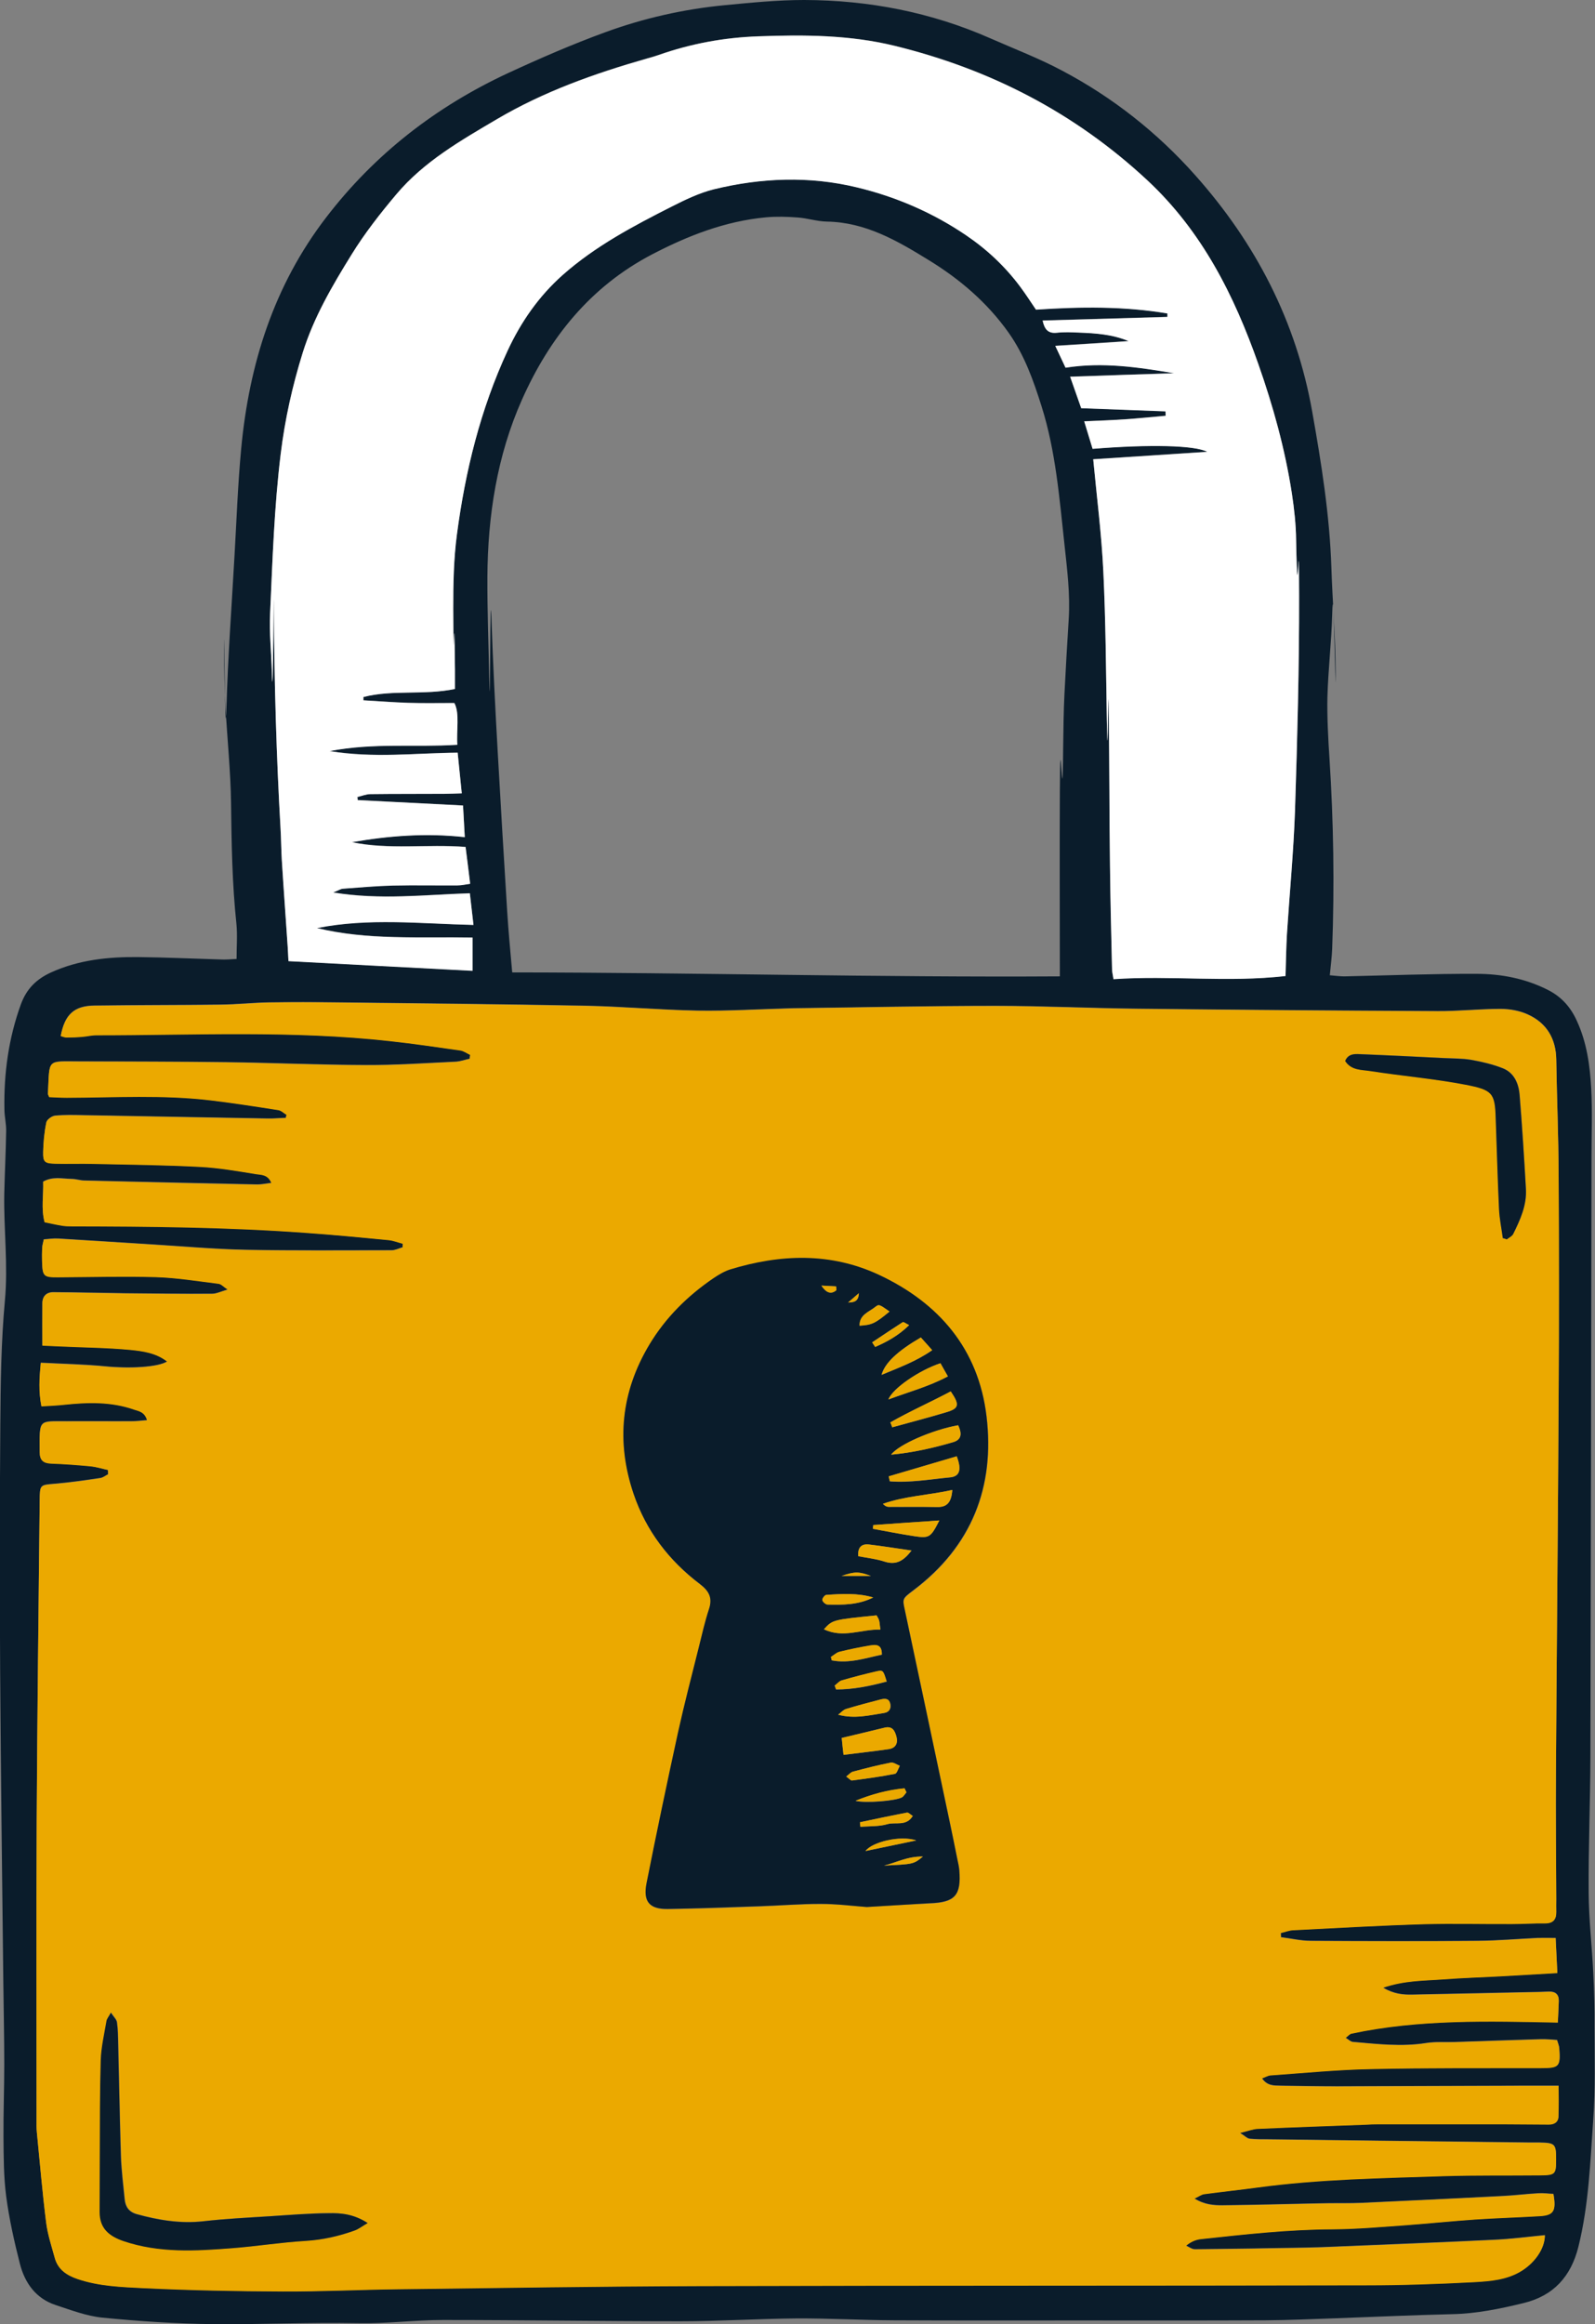 <?xml version="1.0" encoding="utf-8"?>
<!-- Generator: Adobe Illustrator 27.6.1, SVG Export Plug-In . SVG Version: 6.00 Build 0)  -->
<svg version="1.1" id="Layer_1" xmlns="http://www.w3.org/2000/svg" xmlns:xlink="http://www.w3.org/1999/xlink" x="0px" y="0px"
	 viewBox="0 0 1008.6 1469.5" style="enable-background:new 0 0 1008.6 1469.5;" xml:space="preserve">
<rect x="0" y="0" width="1008.6" height="1469.5" fill="#808080" stroke="none"/>
<style type="text/css">
	.st0{fill:#0A1C2B;}
	.st1{fill:#EBA900;}
	.st2{fill:#FFFFFF;}
</style>
<g>
	<path class="st0" d="M149.6,606.3c0-7.8,0.6-15.1-0.1-22.2c-2.7-25.4-3.1-50.9-3.4-76.4c-0.2-19.2-2.5-41.6-3.5-60.8
		c-0.6-11.9-0.9-23.9-0.9-35.8c0.1-33.5,0.5,69.8,1.5,36.3c0.9-32.1,3.3-64.1,5.1-96.2c1.3-22.5,2.1-45,4.2-67.4
		c5-53.5,20.6-103.2,53.8-146.4c30.7-40,69.4-70,115-91.2c20.1-9.3,40.6-18.2,61.4-25.8c24.3-8.9,49.6-14.6,75.4-17.1
		C474.8,1.7,491.7,0,508.5,0c40.8,0.1,80.3,7.7,117.9,24.3c15.2,6.7,30.7,12.6,45.3,20.4c32,16.9,60.2,39.2,84.1,66.1
		c38.2,42.9,63.9,92.3,74,149.6c5.8,32.6,11,65.3,12.1,98.4c0.7,21.8,2.6,43.6,2.7,65.5c0.1,33.8-1.3-69.2-2.2-35.3
		c-0.5,17.2-2.5,34.3-3,51.5c-0.3,11.9,0.5,27.2,1.3,39.1c2.6,40.1,3.2,80.2,1.7,120.3c-0.2,5.2-0.9,10.5-1.5,16.7
		c3.5,0.3,6.4,0.7,9.2,0.7c27.8-0.6,55.7-1.7,83.5-1.6c15.6,0,30.8,2.9,45.1,10.1c8.9,4.5,14.6,11.1,18.5,19.8
		c6.2,13.5,8.2,28,9,42.5c0.8,14.5,0.2,29,0.2,43.6c-0.2,126.5-0.4,253-0.7,379.5c-0.1,28.5-1.3,57.1-1.1,85.6
		c0.1,16.8,2.1,33.7,2.9,50.5c0.6,11.6,0.9,23.2,0.8,34.8c0,19.2,0.6,38.6-0.8,57.7c-1.9,27-2.8,54.2-9.4,80.7
		c-4.7,18.8-15.7,31-34.7,35.6c-14.8,3.6-29.7,6.7-45,7c-24.5,0.6-49,1.7-73.5,2.6c-14.9,0.5-29.8,1.2-44.7,1.3
		c-39.2,0.2-78.3,0.1-117.5,0.1c-39.1,0-78.2,0.1-117.3-0.1c-20.5-0.1-41-1.3-61.5-1.2c-24.5,0.2-49,1.8-73.5,1.8
		c-50.1,0-100.2-0.8-150.3-0.8c-17.9,0-35.8,2.4-53.6,2c-30.5-0.6-60.9,0.9-91.4,0.6c-23.5-0.2-47-1.8-70.4-4.1
		c-10-1-19.9-4.8-29.6-8c-12.4-4.1-19.4-13.9-22.5-26c-3.6-14.1-6.8-28.4-8.7-42.8c-1.6-12.4-1.6-25.1-1.7-37.6
		c-0.1-15.3,0.5-30.5,0.5-45.8c0-17.3-0.4-34.5-0.6-51.8c-0.7-65.4-1.6-130.7-2-196.1c-0.3-52.1-0.3-104.2,0.1-156.4
		c0.2-26.2,0.5-52.5,2.9-78.5c2.1-22.6-0.8-45-0.4-67.5c0.3-13.2,1-26.5,1.2-39.7c0.1-4.6-1.1-9.2-1.1-13.8
		c-0.4-22.7,2.6-44.8,10.4-66.3c3.6-9.9,9.9-16,19.1-20.2c17.6-8,36.3-9.9,55.3-9.7c17.2,0.2,34.4,1,51.6,1.5
		C142.6,606.8,145.8,606.5,149.6,606.3z M68.3,929.4c0,0.9,0.1,1.7,0.1,2.6c-1.6,0.8-3.2,2.2-5,2.4c-9.5,1.4-19,2.8-28.5,3.6
		c-9.6,0.8-9.7,0.5-9.8,10.6c-0.7,68-1.6,136-1.9,204.1c-0.3,62.4-0.1,124.8-0.1,187.2c0,2.7,0,5.3,0.2,8
		c1.9,19.1,3.5,38.3,5.9,57.3c0.9,7.5,3.4,14.8,5.4,22.1c2,7.5,7.5,11.1,14.6,13.5c13.4,4.5,27.4,5.1,41.2,5.7
		c29.5,1.4,59,2,88.5,2.1c24.2,0.1,48.4-1.1,72.6-1.4c63.7-0.8,127.4-1.8,191.1-2c140.4-0.4,280.9-0.2,421.3-0.5
		c22.9,0,45.7-0.8,68.6-2c10.1-0.6,20.5-1.4,29.7-7.1c8.6-5.3,14.7-14.3,14.7-22.5c-10.5,1-21,2.4-31.6,2.9
		c-34.8,1.7-69.5,3-104.3,4.5c-5.3,0.2-10.6,0.4-15.9,0.5c-23.2,0.4-46.4,0.8-69.6,1c-1.8,0-3.7-1.5-5.5-2.3
		c3.3-2.7,6.3-3.9,9.5-4.2c27.7-3,55.3-6.1,83.2-6.2c15.5-0.1,31.1-1.5,46.6-2.6c14.5-1,29-2.6,43.6-3.6c13.6-0.9,27.2-1.3,40.7-2.1
		c8.8-0.5,10.6-3.3,8.7-14c-3-0.1-6.2-0.6-9.4-0.4c-7.3,0.4-14.5,1.3-21.8,1.7c-30.1,1.6-60.2,3-90.4,4.4c-7,0.3-13.9,0.1-20.9,0.2
		c-22.2,0.4-44.4,1.1-66.6,1.3c-5.6,0-11.5-0.3-17.9-4.3c3-1.4,4.5-2.6,6.2-2.8c11.2-1.5,22.4-2.6,33.5-4.2
		c39.2-5.4,78.6-5.9,118-7.2c20.2-0.7,40.5-0.4,60.7-0.5c9.9-0.1,10.3-0.6,10.3-10c0-9.8-0.6-10.5-10.8-10.7c-2.3,0-4.6,0-7,0
		c-54.7-0.6-109.5-1.3-164.2-2c-4,0-8,0-11.9-0.4c-1.5-0.2-2.8-1.7-6-3.7c5.1-1.2,8.2-2.4,11.3-2.6c22.5-1,45-1.7,67.6-2.6
		c3-0.1,6-0.2,9-0.3c25.8,0,51.7-0.1,77.5,0c10,0,19.9,0.2,29.9,0.2c3.4,0,6-1.5,6.1-5.1c0.2-6.5,0.1-13,0.1-19.4
		c-8.2,0-15.4,0-22.6,0c-39.2,0.1-78.3,0.3-117.5,0.4c-11.9,0-23.9-0.2-35.8-0.4c-4-0.1-8.3,0.2-11.7-4.7c2.5-0.9,3.9-1.8,5.4-1.9
		c21.2-1.5,42.3-3.6,63.5-4c35.8-0.8,71.7-0.4,107.5-0.6c11.6,0,12.5-0.9,11.6-12.5c-0.1-1.6-0.8-3.1-1.4-5.2
		c-3.5-0.2-6.8-0.6-10-0.5c-18.2,0.5-36.4,1.2-54.7,1.8c-6,0.2-12-0.3-17.9,0.6c-15.6,2.5-31.1,0.7-46.6-0.7
		c-1.3-0.1-2.5-1.4-4.5-2.6c1.8-1.3,2.7-2.5,3.7-2.7c42.8-9.1,86.1-7.9,130.5-7c0.2-4.6,0.4-9.1,0.6-13.6c0.1-4.2-2.2-6-6.2-5.9
		c-1.7,0-3.3,0.1-5,0.2c-27.2,0.6-54.4,1.1-81.5,1.7c-5.7,0.1-11.4-0.3-18.5-4.4c13.8-4.7,26-4.4,37.9-5.3
		c11.9-0.9,23.8-1.2,35.7-1.9c12.1-0.6,24.2-1.4,36.7-2.1c-0.4-7.8-0.7-14.7-1.1-22.1c-4.3,0-7.9-0.1-11.5,0
		c-12.6,0.6-25.2,1.7-37.7,1.8c-35.2,0.3-70.4,0.2-105.6,0c-6.3,0-12.6-1.5-18.9-2.3c0-0.9-0.1-1.8-0.1-2.7c2.7-0.6,5.3-1.7,8-1.8
		c27.5-1.4,54.9-2.9,82.4-3.8c18.6-0.6,37.2-0.1,55.8-0.1c7,0,13.9-0.4,20.9-0.4c5.1,0,7.2-2.4,7.1-7.3c-0.1-2.7,0-5.3,0-8
		c-0.1-26.9-0.4-53.8-0.2-80.7c0.5-78.7,1.3-157.3,1.7-236c0.3-47.1,0.2-94.3,0-141.4c-0.1-24.2-1.1-48.4-1.5-72.7
		c-0.2-13.3-6.1-23.1-18-28.5c-5.2-2.4-11.5-3.5-17.3-3.5c-13.2,0-26.5,1.5-39.7,1.4c-63-0.3-126.1-0.8-189.1-1.5
		c-30.2-0.3-60.3-1.8-90.5-1.8c-42.8,0-85.6,1-128.4,1.5c-1,0-2,0.1-3,0.1c-18.9,0.5-37.8,1.7-56.7,1.4c-23.8-0.4-47.6-2.6-71.5-3.1
		c-52.1-1-104.2-1.5-156.2-2.1c-14.5-0.2-29.1-0.2-43.7,0c-10.3,0.2-20.5,1.3-30.8,1.4c-26.5,0.3-53.1,0.2-79.6,0.6
		c-12.8,0.2-18.7,5.7-21.2,19.2c1.2,0.3,2.4,0.9,3.6,0.9c3.3,0,6.6-0.1,9.9-0.4c3-0.2,5.9-1,8.9-1c62,0,124.1-3.2,185.9,3.7
		c14.8,1.7,29.6,3.8,44.3,5.9c2.2,0.3,4.2,1.9,6.3,2.8c-0.1,0.8-0.2,1.6-0.3,2.5c-3.1,0.7-6.1,1.8-9.2,1.9
		c-18.9,0.9-37.8,2.2-56.6,2.1c-29.2-0.1-58.3-1.4-87.5-1.8c-30.9-0.4-61.7-0.4-92.6-0.5c-22.1,0-19.5-2.2-20.8,20.5
		c0,0.3,0.2,0.6,0.8,2c3.4,0.1,7.2,0.5,11.1,0.4c30.5-0.1,61.1-2,91.5,1.7c14.1,1.7,28.2,3.9,42.3,6.1c1.8,0.3,3.4,2,5.2,3
		c-0.2,0.7-0.4,1.3-0.5,2c-3.9,0.1-7.7,0.5-11.6,0.4c-38.8-0.7-77.6-1.4-116.4-2.1c-6-0.1-12-0.3-17.9,0.3c-2,0.2-5.1,2.5-5.5,4.2
		c-1.2,6.1-1.8,12.5-2,18.7c-0.2,6.4,0.9,7.2,7.7,7.4c8,0.2,15.9-0.1,23.9,0.1c22.5,0.5,45.1,0.8,67.6,1.9
		c11.9,0.6,23.7,2.7,35.5,4.6c3.1,0.5,7.4,0.1,9.6,5.6c-3.5,0.4-6.2,1-9,1c-36.5-0.8-72.9-1.6-109.4-2.5c-2.6-0.1-5.2-1-7.9-1
		c-5.8-0.1-11.8-1.8-18,1.7c0.3,8.4-1.4,16.9,0.9,25.6c3.9,0.8,7.5,1.6,11,2.2c2,0.3,4,0.4,5.9,0.4c49.4,0,98.8,0.5,148.1,4.1
		c17.5,1.3,35,3,52.5,4.6c3.1,0.3,6,1.5,9,2.3c0,0.8,0,1.5-0.1,2.3c-2.3,0.7-4.7,1.9-7,1.9c-30.9,0-61.7,0.3-92.6-0.3
		c-19.2-0.4-38.3-2.1-57.5-3.3c-20.2-1.2-40.3-2.6-60.5-3.8c-3.1-0.2-6.3,0.3-9.3,0.5c-0.5,2.4-1,3.7-1,5c-0.1,3-0.2,6-0.1,9
		c0.3,9.5,0.9,10,10.5,9.9c20.5-0.1,41.1-0.8,61.6-0.1c13.2,0.4,26.3,2.6,39.5,4.2c1.6,0.2,3,1.8,5.8,3.7c-4.3,1.3-7.1,2.7-9.9,2.7
		c-18.2,0.1-36.5-0.1-54.7-0.3c-15.2-0.2-30.5-0.6-45.7-0.7c-4.3,0-6.8,2.5-6.9,6.9c-0.1,8.6,0,17.1,0,26.8c3.3,0.1,7.2,0.3,11,0.5
		c14.9,0.7,29.8,0.8,44.6,2.2c8,0.8,16.4,1.9,23.3,7.4c-5.8,3.7-24,4.6-39,3.1c-13.4-1.3-26.9-1.6-40.9-2.3
		c-0.9,9.8-1.4,18.2,0.4,27.5c5.3-0.4,9.9-0.5,14.4-1c14.9-1.6,29.8-2.1,44.3,3.1c2.9,1,6.6,1.3,8.1,6.7c-3.8,0.3-6.8,0.7-9.9,0.7
		c-13.6,0-27.2-0.1-40.8,0c-18.2,0.1-17.3-1.8-17.2,19.5c0,5.1,2.3,7,7.2,7.2c8.3,0.3,16.5,0.9,24.8,1.7
		C60.8,927.4,64.6,928.6,68.3,929.4z M323.9,614.8c116.1,0.1,231.4,3.2,346.3,2.5c0-39.8-0.2-78.3,0-116.7
		c0.3-55.1,1.6,26.6,2.1-28.4c0.1-10,0.3-23.3,0.8-33.2c0.8-15.8,1.7-31.7,2.7-47.5c1-15.9-1-31.6-2.7-47.4
		c-3.2-29.3-5.5-58.7-14.4-87c-5.2-16.5-10.8-32.5-21-46.9c-13.6-19.1-30.9-33.8-50.5-45.8c-19.8-12.2-39.9-23.9-64.3-24.3
		c-6.2-0.1-12.4-2.2-18.6-2.6c-6.6-0.5-13.3-0.7-19.9-0.1c-25.8,2.4-49.4,11.6-72.2,23.5c-39,20.4-64.8,52.8-82.1,91.7
		c-15.8,35.4-21.7,73.6-21.9,112.4c-0.1,21.9,0.8,43.8,1.2,65.6c0.7,32.8,0.4-71.2,1.4-38.4c0.9,26.5,2.4,56.3,3.9,82.7
		c1.9,33.7,3.9,67.4,6,101.1C321.5,588.7,322.7,601.5,323.9,614.8z M287.7,435.6c0-3.9,0-8.2,0-12.4c-0.6-58.4-0.8,20-1.1-38.4
		c-0.1-15.6,0.2-31.3,2.3-46.7c5.3-40.2,14.9-79.4,32.1-116.5c8.5-18.3,19.8-34.5,34.9-47.9c20.5-18.2,44.6-30.9,68.9-43.2
		c8.5-4.3,17.4-8.6,26.6-10.9c30-7.3,60.4-8.5,90.5-1.2c24.6,5.9,47.8,15.9,68.9,30.2c13.3,9,24.9,19.8,34.4,32.7
		c3.5,4.7,6.7,9.7,9.9,14.4c28.2-1.9,55.8-2.2,83.1,2.4c0,0.7,0,1.5,0,2.2c-26.1,0.8-52.3,1.5-78.9,2.3c1.2,5.5,3.4,8.3,9,7.7
		c4.6-0.5,9.3-0.3,13.9-0.1c10.6,0.4,21.2,1.1,31.5,5.4c-15,1-30.1,1.9-46.4,3c2.3,4.9,4.3,9.2,6.5,13.8c23.5-3.7,46-0.3,68.6,3.5
		c-21.6,0.7-43.3,1.5-65.7,2.2c2.4,6.9,4.7,13.4,7,19.9c18,0.7,35.7,1.3,53.3,2c0,0.9,0.1,1.8,0.1,2.8c-8.4,0.7-16.7,1.6-25.1,2.2
		c-8.4,0.6-16.9,0.8-26.4,1.3c2,6.6,3.7,12.1,5.3,17.4c35.9-2.9,64.7-2.3,72.5,1.9c-24.8,1.6-48.4,3.2-72.1,4.7
		c2.3,24.3,5.3,47.7,6.4,71.1c1.5,31.1,1.6,62.2,2.2,93.4c0.8,45.8,0.8-45.3,1.3,0.5c0.4,29.5,0.4,62.4,0.7,91.9
		c0.3,21.9,0.9,43.7,1.3,65.6c0,1.6,0.4,3.2,0.9,6.2c36.2-2.5,72.1,2.2,108.8-2c0.3-9.4,0.4-17.9,0.9-26.5
		c1.6-26.1,4.2-52.1,5.1-78.2c1.5-44.1,2.7-91.5,2.6-135.6c-0.1-57.4-0.8,22.1-1.9-35.3c-0.2-9.9-1.2-19.8-2.7-29.6
		c-4.3-27.9-11.8-55.2-21.2-81.7c-15.3-43.4-35.5-83.9-70.3-116.3C679.5,71.2,626,43.7,565.7,28.9c-28.2-6.9-57.1-7-86-6
		c-21.7,0.8-42.7,4.6-63.2,11.8c-2.5,0.9-5.1,1.5-7.6,2.3c-32.9,9.4-65,20.8-94.7,38.3c-22.9,13.5-46.1,26.7-63.5,47.4
		c-10.2,12.1-20.1,24.8-28.4,38.2c-12.2,19.7-24,39.7-30.9,62.1c-6.5,20.9-11.3,42-13.9,63.9c-4.1,33.6-5.2,67.3-6.7,101
		c-0.5,12.2,0.8,24.5,1.1,36.7c0.7,32.5,1.1-71.8,1.3-39.3c0.2,45.1,1.6,93.5,4.2,138.5c0.4,6.6,0.4,13.3,0.8,19.9
		c1.2,18.2,2.5,36.3,3.7,54.5c0.2,2.9,0.3,5.8,0.5,9.4c39.1,2,77.6,4.1,116.4,6.1c0-6.8,0-13.8,0-21c-33.5-0.6-66.2,1.8-98.4-6
		c32.5-6.6,65.3-2.8,99-2c-0.8-7-1.5-13.1-2.3-20c-28.4,0.9-56.4,4.4-86.4-0.5c3.3-1.3,4.6-2.3,6.1-2.4c10.6-0.8,21.1-1.8,31.7-2
		c13.6-0.3,27.2,0,40.8-0.1c2.5,0,5-0.6,8-1c-1-8.3-2-15.7-2.9-23.3c-24.4-1.9-48.3,1.9-71.9-3c23.4-4.1,46.8-5.9,71.4-3.2
		c-0.4-7.5-0.7-13.3-1.1-20c-22.5-1.1-44.6-2.3-66.6-3.4c-0.1-0.7-0.1-1.3-0.2-2c2.7-0.6,5.4-1.8,8.2-1.8
		c15.6-0.2,31.2-0.2,46.7-0.2c3.5,0,6.9-0.2,11.1-0.3c-0.9-9.2-1.8-17-2.6-25.7c-26.6,0.3-52.7,3.6-81-1c28-5.4,54.2-2.2,80.8-4
		c-0.7-8.7,1.7-19.9-1.9-26.4c-10.5,0-19.7,0.2-29-0.1c-9.5-0.3-19-1-28.5-1.6c0-0.7,0-1.4,0-2.1
		C248.4,435.9,267.8,439.7,287.7,435.6z"/>
	<path class="st1" d="M68.3,929.4c-3.7-0.8-7.5-2-11.2-2.3c-8.2-0.8-16.5-1.4-24.8-1.7c-4.9-0.2-7.2-2.1-7.2-7.2
		c-0.1-21.3-0.9-19.4,17.2-19.5c13.6-0.1,27.2,0.1,40.8,0c3.1,0,6.2-0.4,9.9-0.7c-1.6-5.4-5.2-5.7-8.1-6.7
		c-14.5-5.1-29.3-4.7-44.3-3.1c-4.5,0.5-9.1,0.7-14.4,1c-1.9-9.3-1.4-17.7-0.4-27.5c14,0.8,27.5,1,40.9,2.3c15,1.5,33.2,0.6,39-3.1
		c-7-5.5-15.4-6.6-23.3-7.4c-14.8-1.4-29.8-1.5-44.6-2.2c-3.8-0.2-7.7-0.3-11-0.5c0-9.7-0.1-18.3,0-26.8c0-4.4,2.6-6.9,6.9-6.9
		c15.2,0.1,30.5,0.5,45.7,0.7c18.2,0.2,36.5,0.4,54.7,0.3c2.8,0,5.5-1.5,9.9-2.7c-2.8-1.9-4.2-3.5-5.8-3.7
		c-13.1-1.6-26.3-3.8-39.5-4.2c-20.5-0.6-41,0-61.6,0.1c-9.5,0.1-10.2-0.5-10.5-9.9c-0.1-3-0.1-6,0.1-9c0.1-1.3,0.5-2.6,1-5
		c3-0.2,6.2-0.7,9.3-0.5c20.2,1.2,40.3,2.5,60.5,3.8c19.2,1.2,38.3,2.9,57.5,3.3c30.9,0.6,61.7,0.4,92.6,0.3c2.3,0,4.7-1.2,7-1.9
		c0-0.8,0-1.5,0.1-2.3c-3-0.8-6-2-9-2.3c-17.5-1.7-35-3.4-52.5-4.6c-49.3-3.6-98.7-4-148.1-4.1c-2,0-4-0.1-5.9-0.4
		c-3.6-0.6-7.1-1.4-11-2.2c-2.3-8.6-0.6-17.1-0.9-25.6c6.2-3.4,12.2-1.7,18-1.7c2.6,0,5.2,1,7.9,1c36.5,0.9,72.9,1.8,109.4,2.5
		c2.7,0.1,5.5-0.6,9-1c-2.2-5.5-6.5-5.1-9.6-5.6c-11.8-1.9-23.6-4-35.5-4.6c-22.5-1.2-45.1-1.4-67.6-1.9c-8-0.2-15.9,0.1-23.9-0.1
		c-6.8-0.2-7.8-1-7.7-7.4c0.1-6.3,0.7-12.6,2-18.7c0.4-1.8,3.4-4,5.5-4.2c5.9-0.6,11.9-0.4,17.9-0.3c38.8,0.7,77.6,1.4,116.4,2.1
		c3.9,0.1,7.7-0.3,11.6-0.4c0.2-0.7,0.4-1.3,0.5-2c-1.7-1-3.3-2.7-5.2-3c-14.1-2.2-28.2-4.4-42.3-6.1c-30.4-3.7-61-1.8-91.5-1.7
		c-3.9,0-7.7-0.3-11.1-0.4c-0.5-1.4-0.8-1.7-0.8-2c1.2-22.8-1.4-20.5,20.8-20.5c30.9,0,61.7,0.1,92.6,0.5
		c29.2,0.4,58.3,1.7,87.5,1.8c18.9,0.1,37.8-1.2,56.6-2.1c3.1-0.1,6.1-1.3,9.2-1.9c0.1-0.8,0.2-1.6,0.3-2.5c-2.1-1-4.1-2.5-6.3-2.8
		c-14.7-2.1-29.5-4.3-44.3-5.9c-61.9-6.9-123.9-3.7-185.9-3.7c-3,0-5.9,0.8-8.9,1c-3.3,0.3-6.6,0.4-9.9,0.4c-1.2,0-2.4-0.6-3.6-0.9
		c2.6-13.5,8.4-19,21.2-19.2c26.5-0.3,53.1-0.2,79.6-0.6c10.3-0.1,20.5-1.2,30.8-1.4c14.5-0.3,29.1-0.2,43.7,0
		c52.1,0.6,104.2,1.1,156.2,2.1c23.8,0.5,47.6,2.6,71.5,3.1c18.9,0.3,37.8-0.9,56.7-1.4c1,0,2-0.1,3-0.1
		c42.8-0.6,85.6-1.5,128.4-1.5c30.2,0,60.3,1.5,90.5,1.8c63,0.7,126.1,1.2,189.1,1.5c13.2,0.1,26.5-1.4,39.7-1.4
		c5.8,0,12,1.1,17.3,3.5c11.9,5.4,17.8,15.3,18,28.5c0.4,24.2,1.4,48.4,1.5,72.7c0.3,47.1,0.3,94.3,0,141.4
		c-0.4,78.7-1.2,157.3-1.7,236c-0.2,26.9,0.1,53.8,0.2,80.7c0,2.7-0.1,5.3,0,8c0.1,4.9-2,7.3-7.1,7.3c-7-0.1-13.9,0.4-20.9,0.4
		c-18.6,0.1-37.2-0.4-55.8,0.1c-27.5,0.8-54.9,2.4-82.4,3.8c-2.7,0.1-5.3,1.2-8,1.8c0,0.9,0.1,1.8,0.1,2.7
		c6.3,0.8,12.6,2.3,18.9,2.3c35.2,0.2,70.4,0.3,105.6,0c12.6-0.1,25.2-1.2,37.7-1.8c3.6-0.2,7.1,0,11.5,0c0.4,7.5,0.7,14.3,1.1,22.1
		c-12.5,0.7-24.6,1.4-36.7,2.1c-11.9,0.6-23.8,1-35.7,1.9c-11.9,0.9-24.1,0.6-37.9,5.3c7.1,4.1,12.8,4.5,18.5,4.4
		c27.2-0.5,54.4-1.1,81.5-1.7c1.7,0,3.3-0.1,5-0.2c4-0.1,6.3,1.7,6.2,5.9c-0.1,4.5-0.4,9-0.6,13.6c-44.4-0.9-87.8-2.1-130.5,7
		c-1.1,0.2-2,1.4-3.7,2.7c2,1.2,3.2,2.5,4.5,2.6c15.5,1.3,31,3.2,46.6,0.7c5.8-0.9,11.9-0.4,17.9-0.6c18.2-0.6,36.4-1.2,54.7-1.8
		c3.2-0.1,6.5,0.3,10,0.5c0.6,2.1,1.3,3.7,1.4,5.2c0.8,11.6,0,12.5-11.6,12.5c-35.9,0.1-71.7-0.2-107.5,0.6
		c-21.2,0.4-42.3,2.5-63.5,4c-1.5,0.1-2.9,1-5.4,1.9c3.3,4.9,7.6,4.6,11.7,4.7c11.9,0.2,23.9,0.4,35.8,0.4
		c39.2-0.1,78.3-0.3,117.5-0.4c7.2,0,14.4,0,22.6,0c0,6.4,0.2,12.9-0.1,19.4c-0.1,3.6-2.7,5.1-6.1,5.1c-10,0-19.9-0.2-29.9-0.2
		c-25.8,0-51.7,0-77.5,0c-3,0-6,0.1-9,0.3c-22.5,0.8-45.1,1.6-67.6,2.6c-3.1,0.1-6.2,1.4-11.3,2.6c3.2,2,4.5,3.6,6,3.7
		c3.9,0.5,7.9,0.4,11.9,0.4c54.7,0.7,109.5,1.3,164.2,2c2.3,0,4.6,0,7,0c10.2,0.2,10.8,0.8,10.8,10.7c0,9.4-0.5,9.9-10.3,10
		c-20.2,0.2-40.5-0.1-60.7,0.5c-39.4,1.3-78.8,1.9-118,7.2c-11.2,1.5-22.4,2.7-33.5,4.2c-1.7,0.2-3.2,1.4-6.2,2.8
		c6.4,4,12.3,4.4,17.9,4.3c22.2-0.2,44.4-0.9,66.6-1.3c7-0.1,14,0.1,20.9-0.2c30.1-1.4,60.2-2.9,90.4-4.4c7.3-0.4,14.5-1.3,21.8-1.7
		c3.2-0.2,6.4,0.3,9.4,0.4c1.9,10.8,0.2,13.5-8.7,14c-13.6,0.8-27.2,1.2-40.7,2.1c-14.5,1-29,2.5-43.6,3.6
		c-15.5,1.1-31.1,2.5-46.6,2.6c-27.9,0.1-55.5,3.2-83.2,6.2c-3.1,0.3-6.2,1.5-9.5,4.2c1.8,0.8,3.7,2.3,5.5,2.3
		c23.2-0.2,46.4-0.6,69.6-1c5.3-0.1,10.6-0.2,15.9-0.5c34.8-1.4,69.6-2.8,104.3-4.5c10.5-0.5,21.1-1.9,31.6-2.9
		c0,8.2-6.1,17.1-14.7,22.5c-9.2,5.7-19.5,6.5-29.7,7.1c-22.8,1.2-45.7,2-68.6,2c-140.4,0.3-280.9,0.1-421.3,0.5
		c-63.7,0.2-127.4,1.2-191.1,2c-24.2,0.3-48.4,1.5-72.6,1.4c-29.5-0.1-59-0.7-88.5-2.1c-13.8-0.7-27.8-1.2-41.2-5.7
		c-7.1-2.4-12.6-6.1-14.6-13.5c-2-7.3-4.4-14.6-5.4-22.1c-2.4-19.1-4-38.2-5.9-57.3c-0.3-2.6-0.2-5.3-0.2-8
		c0-62.4-0.2-124.8,0.1-187.2c0.4-68,1.2-136,1.9-204.1c0.1-10.1,0.2-9.8,9.8-10.6c9.5-0.8,19.1-2.2,28.5-3.6c1.7-0.3,3.3-1.6,5-2.4
		C68.4,931.1,68.3,930.2,68.3,929.4z M548.1,1205.7c14.2-0.8,27.1-1.7,40-2.2c15.8-0.6,19.8-5,18.6-20.9c-0.2-2.3-0.7-4.6-1.2-6.8
		c-1.6-7.8-3.2-15.6-4.8-23.4c-9.5-44.7-18.9-89.4-28.4-134.1c-1.6-7.4-1.7-7.3,5.5-12.8c36.8-27.7,51.5-65.3,46.1-110
		c-5.1-42.3-30-71.5-68-89.3c-30.6-14.3-62.4-13.1-94.1-3.4c-3.7,1.1-7.3,3.3-10.5,5.5c-16.3,11.2-30.2,24.8-40.5,41.9
		c-18.1,30-21.2,61.6-10,94.6c7.9,23.3,22.4,42.1,41.8,56.8c5.8,4.4,8.2,8.7,5.8,16c-2.6,7.8-4.4,15.9-6.4,24
		c-4.5,18-9.2,36-13.2,54.1c-6.9,31.7-13.6,63.5-19.9,95.3c-2.3,11.6,1.9,16.3,13.6,16.1c19.2-0.3,38.4-1,57.6-1.7
		c12.9-0.5,25.8-1.6,38.7-1.5C528.9,1203.7,539.1,1205.1,548.1,1205.7z M232.5,1405.5c-8.8-5.7-16.8-6.4-24.6-6.3
		c-12.2,0.1-24.4,1.1-36.7,1.9c-14.2,0.9-28.4,1.6-42.5,3.2c-14.5,1.6-28.3-0.7-42.1-4.5c-4.9-1.4-7.1-4.6-7.6-9.3
		c-0.9-9.2-2.1-18.4-2.4-27.7c-0.8-23.5-1.2-47-1.7-70.5c-0.1-4.6-0.2-9.3-0.8-13.9c-0.3-1.8-2.1-3.4-3.8-6c-1.4,2.7-2.6,4-2.8,5.4
		c-1.4,8.1-3.3,16.3-3.6,24.5c-0.6,20.2-0.5,40.4-0.6,60.6c-0.1,11.9-0.1,23.7-0.1,35.6c0,10.2,5.8,15.2,15,18.3
		c22.6,7.7,45.7,6.3,68.9,4.5c15.5-1.2,30.9-3.6,46.4-4.6c10.8-0.6,21-2.9,31-6.6C226.6,1409.4,228.7,1407.8,232.5,1405.5z
		 M950.3,782.8c0.9,0.2,1.7,0.5,2.6,0.7c1.4-1.2,3.3-2.1,4.1-3.5c4.4-8.9,8.6-18.1,8-28.4c-1.2-19.8-2.4-39.7-4-59.5
		c-0.6-7.2-3.5-14-10.7-16.8c-6.4-2.5-13.2-4.1-20-5.3c-5.5-1-11.2-0.9-16.8-1.1c-17.9-0.9-35.7-1.7-53.6-2.5
		c-3.5-0.1-7.3-0.1-9.2,4.3c4,6.1,10.5,5.5,16,6.4c20,3.1,40.2,4.9,60,8.6c17.3,3.3,18.7,5.3,19.2,21c0.7,19.2,1.2,38.4,2.1,57.6
		C948.2,770.5,949.5,776.6,950.3,782.8z"/>
	<path class="st2" d="M287.7,435.6c-19.8,4.1-39.3,0.3-57.9,5.1c0,0.7,0,1.4,0,2.1c9.5,0.5,19,1.3,28.5,1.6c9.3,0.3,18.5,0.1,29,0.1
		c3.5,6.4,1.2,17.7,1.9,26.4c-26.6,1.7-52.7-1.4-80.8,4c28.2,4.6,54.3,1.2,81,1c0.9,8.7,1.7,16.5,2.6,25.7
		c-4.2,0.1-7.6,0.3-11.1,0.3c-15.6,0.1-31.2,0-46.7,0.2c-2.7,0-5.4,1.2-8.2,1.8c0.1,0.7,0.1,1.3,0.2,2c22,1.1,44.1,2.2,66.6,3.4
		c0.4,6.6,0.7,12.5,1.1,20c-24.5-2.7-48-0.9-71.4,3.2c23.5,4.9,47.4,1.1,71.9,3c1,7.6,1.9,15,2.9,23.3c-3,0.4-5.5,1-8,1
		c-13.6,0.1-27.2-0.2-40.8,0.1c-10.6,0.3-21.1,1.2-31.7,2c-1.4,0.1-2.8,1.1-6.1,2.4c29.9,4.9,57.9,1.4,86.4,0.5
		c0.8,6.9,1.5,12.9,2.3,20c-33.7-0.8-66.5-4.5-99,2c32.2,7.8,64.9,5.4,98.4,6c0,7.2,0,14.2,0,21c-38.8-2-77.3-4-116.4-6.1
		c-0.2-3.6-0.3-6.5-0.5-9.4c-1.2-18.2-2.6-36.3-3.7-54.5c-0.4-6.6-0.4-13.3-0.8-19.9c-2.6-45-4-93.4-4.2-138.5
		c-0.1-32.5-0.5,71.8-1.3,39.3c-0.3-12.3-1.7-24.5-1.1-36.7c1.5-33.7,2.6-67.4,6.7-101c2.7-21.9,7.4-43,13.9-63.9
		c7-22.4,18.7-42.4,30.9-62.1c8.3-13.5,18.2-26.1,28.4-38.2c17.4-20.6,40.6-33.9,63.5-47.4c29.7-17.5,61.8-28.9,94.7-38.3
		c2.6-0.7,5.1-1.4,7.6-2.3c20.5-7.2,41.5-11.1,63.2-11.8c28.9-1.1,57.8-0.9,86,6c60.3,14.7,113.8,42.2,159.7,84.9
		c34.7,32.3,55,72.8,70.3,116.3c9.3,26.5,16.9,53.8,21.2,81.7c1.5,9.8,2.6,19.7,2.7,29.6c1.1,57.4,1.8-22.1,1.9,35.3
		c0.1,44.1-1.2,91.5-2.6,135.6c-0.9,26.1-3.4,52.2-5.1,78.2c-0.5,8.6-0.6,17.1-0.9,26.5c-36.7,4.2-72.6-0.5-108.8,2
		c-0.4-3-0.9-4.6-0.9-6.2c-0.5-21.9-1.1-43.7-1.3-65.6c-0.4-29.5-0.4-62.4-0.7-91.9c-0.6-45.8-0.6,45.3-1.3-0.5
		c-0.5-31.1-0.7-62.3-2.2-93.4c-1.1-23.4-4.1-46.8-6.4-71.1c23.6-1.5,47.2-3.1,72.1-4.7c-7.8-4.2-36.6-4.8-72.5-1.9
		c-1.6-5.3-3.3-10.8-5.3-17.4c9.5-0.4,18-0.7,26.4-1.3c8.4-0.6,16.7-1.4,25.1-2.2c0-0.9-0.1-1.8-0.1-2.8c-17.7-0.7-35.3-1.3-53.3-2
		c-2.3-6.5-4.5-12.9-7-19.9c22.4-0.8,44.1-1.5,65.7-2.2c-22.6-3.8-45.1-7.2-68.6-3.5c-2.2-4.7-4.2-8.9-6.5-13.8
		c16.3-1,31.4-2,46.4-3c-10.3-4.3-20.9-5-31.5-5.4c-4.6-0.2-9.3-0.4-13.9,0.1c-5.6,0.6-7.8-2.2-9-7.7c26.6-0.8,52.7-1.5,78.9-2.3
		c0-0.7,0-1.5,0-2.2c-27.4-4.6-54.9-4.3-83.1-2.4c-3.2-4.7-6.4-9.7-9.9-14.4c-9.6-12.9-21.1-23.7-34.4-32.7
		c-21.1-14.3-44.3-24.3-68.9-30.2c-30.1-7.3-60.5-6.1-90.5,1.2c-9.2,2.3-18.1,6.6-26.6,10.9c-24.3,12.3-48.3,25-68.9,43.2
		c-15.1,13.4-26.4,29.6-34.9,47.9c-17.2,37.1-26.8,76.2-32.1,116.5c-2,15.4-2.3,31.1-2.3,46.7c0.3,58.4,0.5-20,1.1,38.4
		C287.7,427.4,287.7,431.6,287.7,435.6z"/>
	<path class="st0" d="M548.1,1205.7c-8.9-0.7-19.2-2-29.4-2c-12.9,0-25.8,1.1-38.7,1.5c-19.2,0.7-38.4,1.4-57.6,1.7
		c-11.7,0.2-15.8-4.6-13.6-16.1c6.3-31.8,13-63.6,19.9-95.3c4-18.1,8.7-36.1,13.2-54.1c2-8,3.8-16.1,6.4-24c2.4-7.2,0.1-11.5-5.8-16
		c-19.5-14.8-33.9-33.6-41.8-56.8c-11.2-33-8-64.6,10-94.6c10.3-17.1,24.1-30.7,40.5-41.9c3.3-2.2,6.8-4.3,10.5-5.5
		c31.7-9.7,63.5-10.9,94.1,3.4c38,17.8,62.9,46.9,68,89.3c5.4,44.7-9.4,82.3-46.1,110c-7.3,5.5-7.1,5.4-5.5,12.8
		c9.5,44.7,19,89.4,28.4,134.1c1.6,7.8,3.3,15.6,4.8,23.4c0.5,2.3,1,4.5,1.2,6.8c1.3,16-2.8,20.3-18.6,20.9
		C575.2,1204,562.3,1204.9,548.1,1205.7z M533.4,1109.5c10.2-1.3,19.3-2.2,28.4-3.6c4.3-0.6,6.2-3.5,5-7.9c-1-3.8-2.6-6.9-7.5-5.7
		c-8.9,2.1-17.8,4.3-27.1,6.5C532.6,1102.3,532.9,1105.2,533.4,1109.5z M562,933.4c0.2,1.1,0.5,2.1,0.7,3.2
		c12.8,1,25.5-1.3,38.1-2.5c6.3-0.6,7.3-5.1,4.2-13.3C590.7,924.9,576.3,929.2,562,933.4z M605.9,901.1
		c-16.3,2.9-37.7,12.2-42.4,18.6c13.8-1.3,26.5-4.2,39.2-7.9C608.3,910.2,608.3,906.2,605.9,901.1z M563,899.3
		c0.4,1,0.8,2.1,1.2,3.1c11.4-3.1,22.8-6.1,34.1-9.5c8.2-2.4,8.7-4.7,2.9-13.2C588.6,886.4,575.5,892.2,563,899.3z M602.2,942
		c-15.2,3.4-30,3.8-43.9,8.8c1.3,1.3,2.4,1.9,3.6,1.9c10.2,0.1,20.5-0.1,30.7,0.1C599,952.9,601.6,949.8,602.2,942z M594.7,861.9
		c-13.2,4.3-30.3,15.9-32.9,22.9c12.9-4.8,25.4-8.1,37.6-14.6C597.4,866.8,596,864.3,594.7,861.9z M556.7,1030.3
		c-0.4-2.8-0.4-4.4-0.8-5.8c-0.3-1.2-1.1-2.2-1.6-3.2c-27.8,2.8-27.8,2.8-33.3,8.8C533.2,1036,544.5,1029.9,556.7,1030.3z
		 M594,961.3c-14.6,1-28.2,1.9-41.8,2.9c-0.1,0.8-0.1,1.6-0.2,2.4c8.6,1.5,17.2,3.2,25.9,4.6C587.7,972.7,588.5,972.1,594,961.3z
		 M582.3,845.6c-14.5,8.4-22.8,16-24.9,23.7c11.3-4.8,21.9-8.5,32-15.6C586.4,850.2,584.3,847.8,582.3,845.6z M576.4,980.3
		c-10-1.5-18.4-2.8-26.9-3.8c-4.9-0.6-7.2,1.9-6.8,7.4c5.7,1.1,11.4,1.7,16.6,3.4C566.4,989.6,571.2,987.2,576.4,980.3z M530,1084.1
		c10.3,2.8,19.7,0.3,29.2-1.1c3-0.5,4.5-2.7,3.8-5.8c-0.8-3.6-3.5-3.4-6.2-2.7c-7.3,1.9-14.6,3.8-21.8,6
		C533.1,1081.1,531.7,1082.9,530,1084.1z M527.8,1065.7c0.3,0.8,0.6,1.6,0.9,2.5c10.9,0,21.4-2.1,32-5c-2.2-7.2-2.2-7.4-6.6-6.4
		c-7.4,1.7-14.7,3.6-21.9,5.7C530.6,1062.9,529.2,1064.6,527.8,1065.7z M535.1,1123.2c1.7,1.2,2.8,2.6,3.7,2.5
		c9.1-1.2,18.1-2.4,27.1-4.2c1.3-0.3,2.1-3.4,3.1-5.1c-1.9-0.7-4-2.4-5.7-2c-8,1.6-16,3.6-23.9,5.7
		C538.1,1120.4,537,1121.8,535.1,1123.2z M525.4,1047.6c0.2,0.7,0.4,1.4,0.6,2.2c10.9,2.1,21.2-1.4,31.7-3.6
		c0.1-6.6-3.8-6.4-7.4-5.8c-6.5,1.1-13,2.4-19.4,4C528.9,1044.8,527.3,1046.5,525.4,1047.6z M552.2,1010c-9.8-3-19.7-2.3-29.7-1.7
		c-1,0.1-2.7,2.4-2.5,3.3c0.2,1.1,2.1,2.8,3.3,2.8C533,1014.8,542.8,1014.7,552.2,1010z M573.2,1133.2c-0.4-0.8-0.8-1.7-1.2-2.5
		c-10.7,1-21,3.8-31,7.9c6.5,1.6,25.1,0,29.2-2.1C571.4,1135.8,572.2,1134.3,573.2,1133.2z M543.8,1152.1c0.1,1,0.2,2,0.3,2.9
		c5.7-0.5,11.7-0.1,17.1-1.7c5.1-1.5,11.9,1.6,16-5.2c-1.6-1-2.8-2.3-3.7-2.1C563.5,1147.9,553.7,1150,543.8,1152.1z M562.5,829.2
		c-6.3-4.4-6.6-4.8-8.9-3c-4,3.2-10.2,4.9-10,11.9C551.4,837.7,553.4,836.7,562.5,829.2z M579.4,1163.6c-10.1-3.4-28,1-32.1,6.7
		C558.5,1167.9,569,1165.8,579.4,1163.6z M551.5,848.7c0.6,1,1.3,1.9,1.9,2.9c7.6-3.3,14.8-7.2,21.5-13.8c-1.9-0.9-3.5-2.2-4-1.9
		C564.4,840,558,844.4,551.5,848.7z M559,1179.5c18.7-0.9,18.7-0.9,24.6-5.7C573.7,1173.6,566.5,1177.7,559,1179.5z M550.8,996.4
		c-7.7-2.8-10.1-2.9-18.7,0C539.8,996.4,545.7,996.4,550.8,996.4z M528.9,815.7c-0.1-0.8-0.1-1.6-0.2-2.4c-3.1-0.2-6.2-0.3-9.3-0.5
		C522.3,817.2,525.4,818.7,528.9,815.7z M536.3,823.5c3.3-0.1,6.6-0.2,6.8-5.9C540.2,820.1,538.2,821.8,536.3,823.5z"/>
	<path class="st0" d="M232.5,1405.5c-3.8,2.2-5.9,3.9-8.2,4.7c-10,3.6-20.2,5.9-31,6.6c-15.5,0.9-30.9,3.4-46.4,4.6
		c-23.1,1.8-46.2,3.2-68.9-4.5c-9.2-3.2-15-8.1-15-18.3c0-11.9,0.1-23.7,0.1-35.6c0.1-20.2,0-40.4,0.6-60.6
		c0.3-8.2,2.2-16.3,3.6-24.5c0.2-1.5,1.4-2.8,2.8-5.4c1.7,2.6,3.5,4.2,3.8,6c0.7,4.6,0.7,9.2,0.8,13.9c0.6,23.5,1,47,1.7,70.5
		c0.3,9.2,1.5,18.5,2.4,27.7c0.5,4.7,2.7,7.9,7.6,9.3c13.8,3.8,27.6,6.1,42.1,4.5c14.1-1.6,28.3-2.3,42.5-3.2
		c12.2-0.8,24.4-1.8,36.7-1.9C215.7,1399.1,223.7,1399.8,232.5,1405.5z"/>
	<path class="st0" d="M950.3,782.8c-0.8-6.1-2.1-12.2-2.4-18.4c-0.9-19.2-1.4-38.4-2.1-57.6c-0.5-15.7-2-17.7-19.2-21
		c-19.8-3.8-40-5.5-60-8.6c-5.5-0.9-12.1-0.3-16-6.4c1.9-4.5,5.7-4.5,9.2-4.3c17.9,0.7,35.7,1.6,53.6,2.5c5.6,0.3,11.3,0.2,16.8,1.1
		c6.8,1.2,13.6,2.8,20,5.3c7.2,2.8,10.1,9.6,10.7,16.8c1.6,19.8,2.9,39.6,4,59.5c0.6,10.3-3.6,19.5-8,28.4c-0.7,1.5-2.7,2.4-4.1,3.5
		C952,783.2,951.2,783,950.3,782.8z"/>
	<g>
		<path class="st1" d="M559,1179.5c7.5-1.7,14.7-5.9,24.6-5.7C577.7,1178.6,577.7,1178.6,559,1179.5z"/>
		<g>
			<path class="st1" d="M533.4,1109.5c-0.5-4.3-0.8-7.2-1.1-10.7c9.3-2.2,18.2-4.3,27.1-6.5c4.9-1.2,6.5,1.9,7.5,5.7
				c1.1,4.4-0.7,7.3-5,7.9C552.7,1107.2,543.6,1108.2,533.4,1109.5z"/>
			<path class="st1" d="M562,933.4c14.4-4.2,28.7-8.5,43-12.7c3.1,8.2,2.1,12.7-4.2,13.3c-12.6,1.2-25.3,3.5-38.1,2.5
				C562.4,935.5,562.2,934.5,562,933.4z"/>
			<path class="st1" d="M605.9,901.1c2.4,5.1,2.3,9.1-3.2,10.7c-12.6,3.7-25.4,6.6-39.2,7.9C568.2,913.3,589.7,904,605.9,901.1z"/>
			<path class="st1" d="M563,899.3c12.4-7.1,25.6-12.9,38.2-19.6c5.8,8.5,5.3,10.8-2.9,13.2c-11.3,3.4-22.7,6.3-34.1,9.5
				C563.9,901.4,563.5,900.3,563,899.3z"/>
			<path class="st1" d="M602.2,942c-0.6,7.8-3.3,11-9.6,10.8c-10.2-0.2-20.5-0.1-30.7-0.1c-1.2,0-2.4-0.6-3.6-1.9
				C572.3,945.8,587,945.4,602.2,942z"/>
			<path class="st1" d="M594.7,861.9c1.3,2.4,2.8,4.8,4.7,8.3c-12.2,6.5-24.8,9.8-37.6,14.6C564.4,877.8,581.5,866.2,594.7,861.9z"
				/>
			<path class="st1" d="M556.7,1030.3c-12.1-0.3-23.5,5.7-35.7-0.2c5.5-6,5.5-6,33.3-8.8c0.5,1,1.3,2,1.6,3.2
				C556.3,1025.9,556.3,1027.5,556.7,1030.3z"/>
			<path class="st1" d="M594,961.3c-5.5,10.8-6.3,11.4-16.1,9.9c-8.7-1.3-17.3-3-25.9-4.6c0.1-0.8,0.1-1.6,0.2-2.4
				C565.8,963.2,579.4,962.3,594,961.3z"/>
			<path class="st1" d="M582.3,845.6c2,2.2,4.1,4.6,7.2,8c-10.2,7.1-20.7,10.9-32,15.6C559.6,861.6,567.9,854,582.3,845.6z"/>
			<path class="st1" d="M576.4,980.3c-5.2,6.8-9.9,9.3-17.1,7c-5.2-1.7-10.8-2.3-16.6-3.4c-0.4-5.4,1.9-7.9,6.8-7.4
				C557.9,977.5,566.3,978.9,576.4,980.3z"/>
			<path class="st1" d="M530,1084.1c1.6-1.2,3.1-3,4.9-3.6c7.2-2.2,14.5-4.1,21.8-6c2.7-0.7,5.4-0.9,6.2,2.7
				c0.7,3.1-0.8,5.4-3.8,5.8C549.8,1084.5,540.3,1086.9,530,1084.1z"/>
			<path class="st1" d="M527.8,1065.7c1.5-1.1,2.8-2.8,4.4-3.3c7.2-2.1,14.6-4,21.9-5.7c4.3-1,4.4-0.7,6.6,6.4
				c-10.6,2.8-21.1,5-32,5C528.4,1067.3,528.1,1066.5,527.8,1065.7z"/>
			<path class="st1" d="M535.1,1123.2c1.8-1.4,2.9-2.8,4.3-3.1c7.9-2.1,15.9-4.2,23.9-5.7c1.7-0.3,3.8,1.3,5.7,2
				c-1,1.8-1.8,4.9-3.1,5.1c-9,1.8-18,3-27.1,4.2C537.9,1125.8,536.9,1124.4,535.1,1123.2z"/>
			<path class="st1" d="M525.4,1047.6c1.8-1.1,3.5-2.8,5.4-3.3c6.4-1.6,12.9-2.9,19.4-4c3.7-0.6,7.6-0.8,7.4,5.8
				c-10.5,2.2-20.8,5.8-31.7,3.6C525.8,1049,525.6,1048.3,525.4,1047.6z"/>
			<path class="st1" d="M552.2,1010c-9.4,4.7-19.2,4.7-28.9,4.5c-1.2,0-3.1-1.7-3.3-2.8c-0.2-1,1.5-3.3,2.5-3.3
				C532.4,1007.7,542.4,1007.1,552.2,1010z"/>
			<path class="st1" d="M573.2,1133.2c-1,1.1-1.7,2.6-3,3.2c-4.1,2.1-22.8,3.7-29.2,2.1c10-4.1,20.3-6.9,31-7.9
				C572.4,1131.5,572.8,1132.3,573.2,1133.2z"/>
			<path class="st1" d="M543.8,1152.1c9.9-2.1,19.8-4.2,29.7-6.1c0.9-0.2,2.1,1.2,3.7,2.1c-4.1,6.8-10.9,3.7-16,5.2
				c-5.4,1.6-11.4,1.2-17.1,1.7C543.9,1154.1,543.8,1153.1,543.8,1152.1z"/>
			<path class="st1" d="M562.5,829.2c-9,7.5-11.1,8.5-19,9c-0.1-7,6.1-8.7,10-11.9C555.8,824.4,556.2,824.8,562.5,829.2z"/>
			<path class="st1" d="M579.4,1163.6c-10.4,2.2-20.9,4.4-32.1,6.7C551.4,1164.6,569.3,1160.2,579.4,1163.6z"/>
			<path class="st1" d="M551.5,848.7c6.5-4.3,12.9-8.6,19.4-12.8c0.5-0.3,2.1,1,4,1.9c-6.8,6.6-13.9,10.5-21.5,13.8
				C552.8,850.6,552.1,849.6,551.5,848.7z"/>
			<path class="st1" d="M550.8,996.4c-5.1,0-11,0-18.7,0C540.7,993.4,543.2,993.6,550.8,996.4z"/>
			<path class="st1" d="M528.9,815.7c-3.5,3-6.6,1.5-9.5-2.9c3.1,0.2,6.2,0.3,9.3,0.5C528.8,814.1,528.9,814.9,528.9,815.7z"/>
			<path class="st1" d="M536.3,823.5c1.9-1.7,3.9-3.3,6.8-5.9C542.9,823.2,539.6,823.3,536.3,823.5z"/>
		</g>
	</g>
</g>
</svg>
